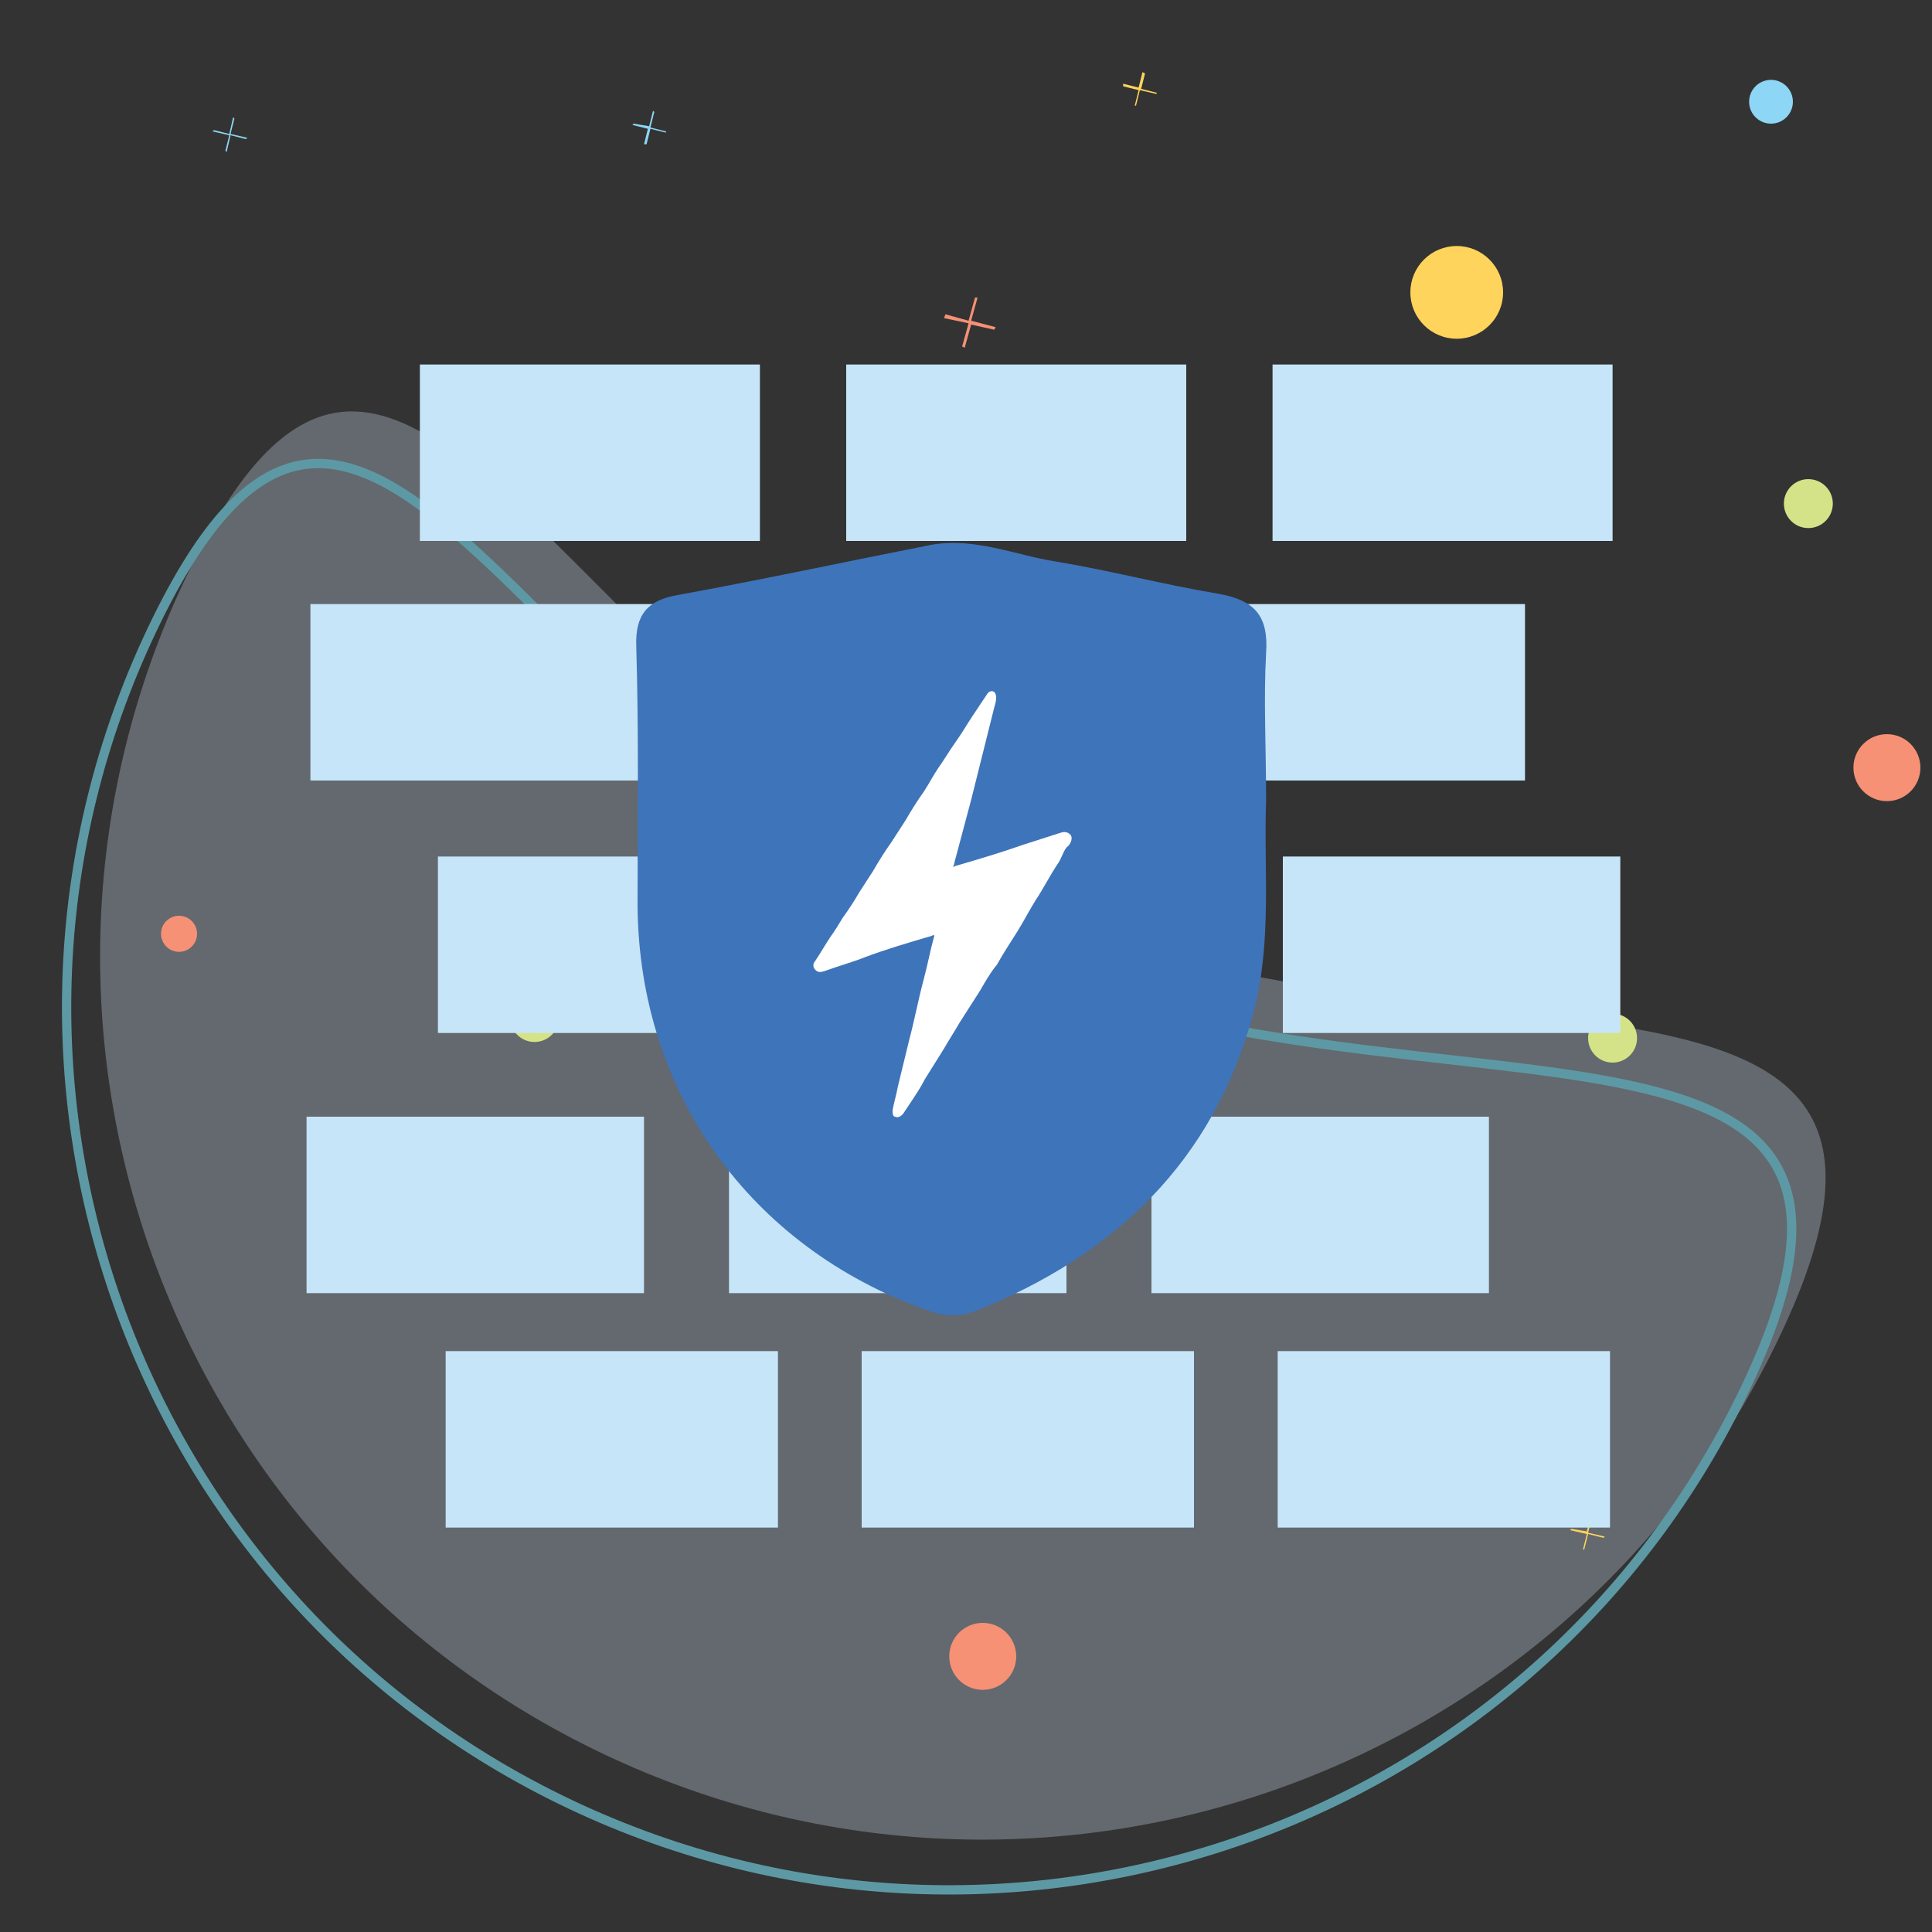 <svg xmlns="http://www.w3.org/2000/svg" viewBox="0 0 150 150" xml:space="preserve"><rect x="0" y="0" width="150" height="150" fill="#333333" stroke="none"/><g opacity=".67"><path opacity=".46" fill="#D0E5F4" d="M138.2 103.7c-16.2 34.2-57.1 48.7-91.3 32.5S-1.8 79.1 14.4 44.9 42.9 53.2 77 69.4s77.5.1 61.2 34.3z"/><path fill="none" stroke="#71CBDB" stroke-width=".722" stroke-miterlimit="10" d="M135.6 107.6c-16.2 34.2-57.1 48.7-91.3 32.5S-4.4 83 11.8 48.9s28.5 8.3 62.6 24.5 77.4 0 61.2 34.2z"/></g><circle fill="#FFD45C" cx="113.1" cy="22.7" r="3.6"/><circle fill="#F69175" cx="146.5" cy="59.6" r="2.6"/><circle fill="#F69175" cx="76.3" cy="128.6" r="2.6"/><circle fill="#F69175" cx="13.9" cy="72.5" r="1.4"/><circle fill="#8DD6F5" cx="48.9" cy="31.8" r="3.3"/><circle fill="#8DD6F5" cx="137.5" cy="7.9" r="1.7"/><circle fill="#D4E388" cx="140.4" cy="39.1" r="1.9"/><circle fill="#D4E388" cx="41.5" cy="79" r="1.9"/><circle fill="#D4E388" cx="125.2" cy="80.6" r="1.9"/><path fill="#F69175" d="m77.3 25.4-1.9-.5.5-1.8h-.2l-.5 1.8-1.8-.5-.1.3 1.9.4-.5 1.8.2.1.5-1.8 1.8.4zM75.5 74.8l-1.8-.5.4-1.8-.2-.1-.4 1.9-1.8-.5-.1.2 1.8.5-.4 1.8.2.1.4-1.9 1.9.5z"/><path fill="#8DD6F5" d="m19.2 10.7-1.3-.3.3-1.2-.1-.1-.3 1.3-1.2-.3-.1.1 1.3.3-.3 1.2.1.1.3-1.3 1.2.3zM51.7 10.2l-1.2-.3.3-1.2-.1-.1-.3 1.2-1.2-.2-.1.1 1.2.3-.3 1.2h.2l.3-1.2 1.2.3z"/><path fill="#FFD45C" d="m89.8 7.2-1.2-.3.3-1.2-.2-.1-.3 1.2-1.2-.3v.2l1.2.3-.3 1.2h.1l.3-1.2 1.3.3zM124.6 119.3l-1.3-.3.3-1.2-.1-.1-.3 1.2-1.2-.2-.1.1 1.3.3-.3 1.2h.1l.3-1.2 1.2.3z"/><g fill="#C7E5F8"><path d="M32.6 28.3H59V42H32.6zM65.7 28.3h26.4V42H65.7zM98.8 28.3h26.4V42H98.8z"/></g><g fill="#C7E5F8"><path d="M24.1 46.9H51v13.7H24.1zM57.8 46.9h26.9v13.7H57.8zM91.5 46.9h26.9v13.7H91.5z"/></g><g fill="#C7E5F8"><path d="M34 66.5h26.2v13.7H34zM66.8 66.5H93v13.7H66.8zM99.6 66.5h26.2v13.7H99.6z"/></g><g fill="#C7E5F8"><path d="M23.8 86.7H50v13.7H23.8zM56.6 86.7h26.2v13.7H56.6zM89.4 86.7h26.2v13.7H89.4z"/></g><g fill="#C7E5F8"><path d="M34.6 104.9h25.8v13.7H34.6zM66.9 104.9h25.8v13.7H66.9zM99.2 104.9H125v13.7H99.2z"/></g><path fill="#3E74BA" d="M98.3 62.2c-.2 5.1.5 10.9-1 16.5-3.1 11.5-10.8 18.8-21.6 23.1-1.3.5-2.5.4-3.8-.1-13.7-4.9-22.3-16.9-22.4-31.4 0-6.7.1-13.4-.1-20.1-.1-2.5.9-3.6 3.2-4 6.6-1.2 13.1-2.6 19.7-3.9 3.4-.6 6.5.8 9.7 1.3 4.2.7 8.4 1.8 12.6 2.5 2.8.5 3.9 1.7 3.7 4.6-.2 3.6 0 7.2 0 11.5zM74 97.7c9.5-3.1 16.1-9.4 18.9-19 2.6-8.8 1.1-17.9 1.4-26.9 0-1.5-1-1.7-2.2-1.9-6.1-1.2-12.2-2.5-18.3-3.7-6.1 1.2-12.2 2.5-18.3 3.7-1.1.2-2.1.3-2.1 1.9.3 8.3-.8 16.7.7 24.9 1.8 9.7 11.3 19.7 19.9 21z"/><path fill="#3E74BA" d="m51.6 49 .7 24.8 3.3 12.9s9.7 9.3 10.2 9.7c.5.3 9.1 3.8 9.1 3.8L87 91.9l9-14.5.7-23.8-1.4-5.3-21.9-4.8L51.6 49z"/><path fill="#FFF" d="M83.1 64.8c-.3-.3-.6-.2-.9-.1-.9.3-1.9.6-2.8.9-1.7.6-3.4 1.1-5.1 1.6-.1 0-.2.1-.3.1.1-.2.1-.4.2-.7l1.2-4.5 1.8-7.2c.1-.3.2-.7.1-1-.1-.3-.4-.3-.6-.1l-1.2 1.8c-.4.6-.8 1.3-1.3 2s-.9 1.4-1.4 2.1c-.4.6-.7 1.2-1.1 1.8-.5.7-1 1.5-1.4 2.2-.4.6-.7 1.1-1.1 1.7-.5.7-1 1.5-1.4 2.2-.4.6-.7 1.1-1.1 1.7-.4.7-.8 1.3-1.3 2-.3.5-.6 1-.9 1.4-.4.6-.8 1.3-1.2 1.9-.2.2-.2.5 0 .7.2.2.4.2.7.1 1.1-.4 2.2-.7 3.2-1.1 1.6-.6 3.3-1.1 5-1.6.1 0 .2-.1.3-.1.1.1 0 .1 0 .2-.3 1.1-.5 2.2-.8 3.3-.4 1.5-.7 3.1-1.1 4.6-.3 1.2-.6 2.5-.9 3.7-.1.6-.3 1.2-.4 1.8 0 .2 0 .5.2.5.2.1.4 0 .6-.2l.6-.9c.4-.6.8-1.2 1.1-1.8l1.5-2.4c.4-.7.8-1.3 1.2-2 .5-.8 1.1-1.7 1.6-2.5.4-.7.8-1.4 1.3-2 .5-.9 1.1-1.8 1.6-2.6s.9-1.6 1.4-2.4c.6-.9 1.1-1.9 1.7-2.8.3-.4.4-.9.7-1.3.4-.3.5-.8.3-1z"/></svg>